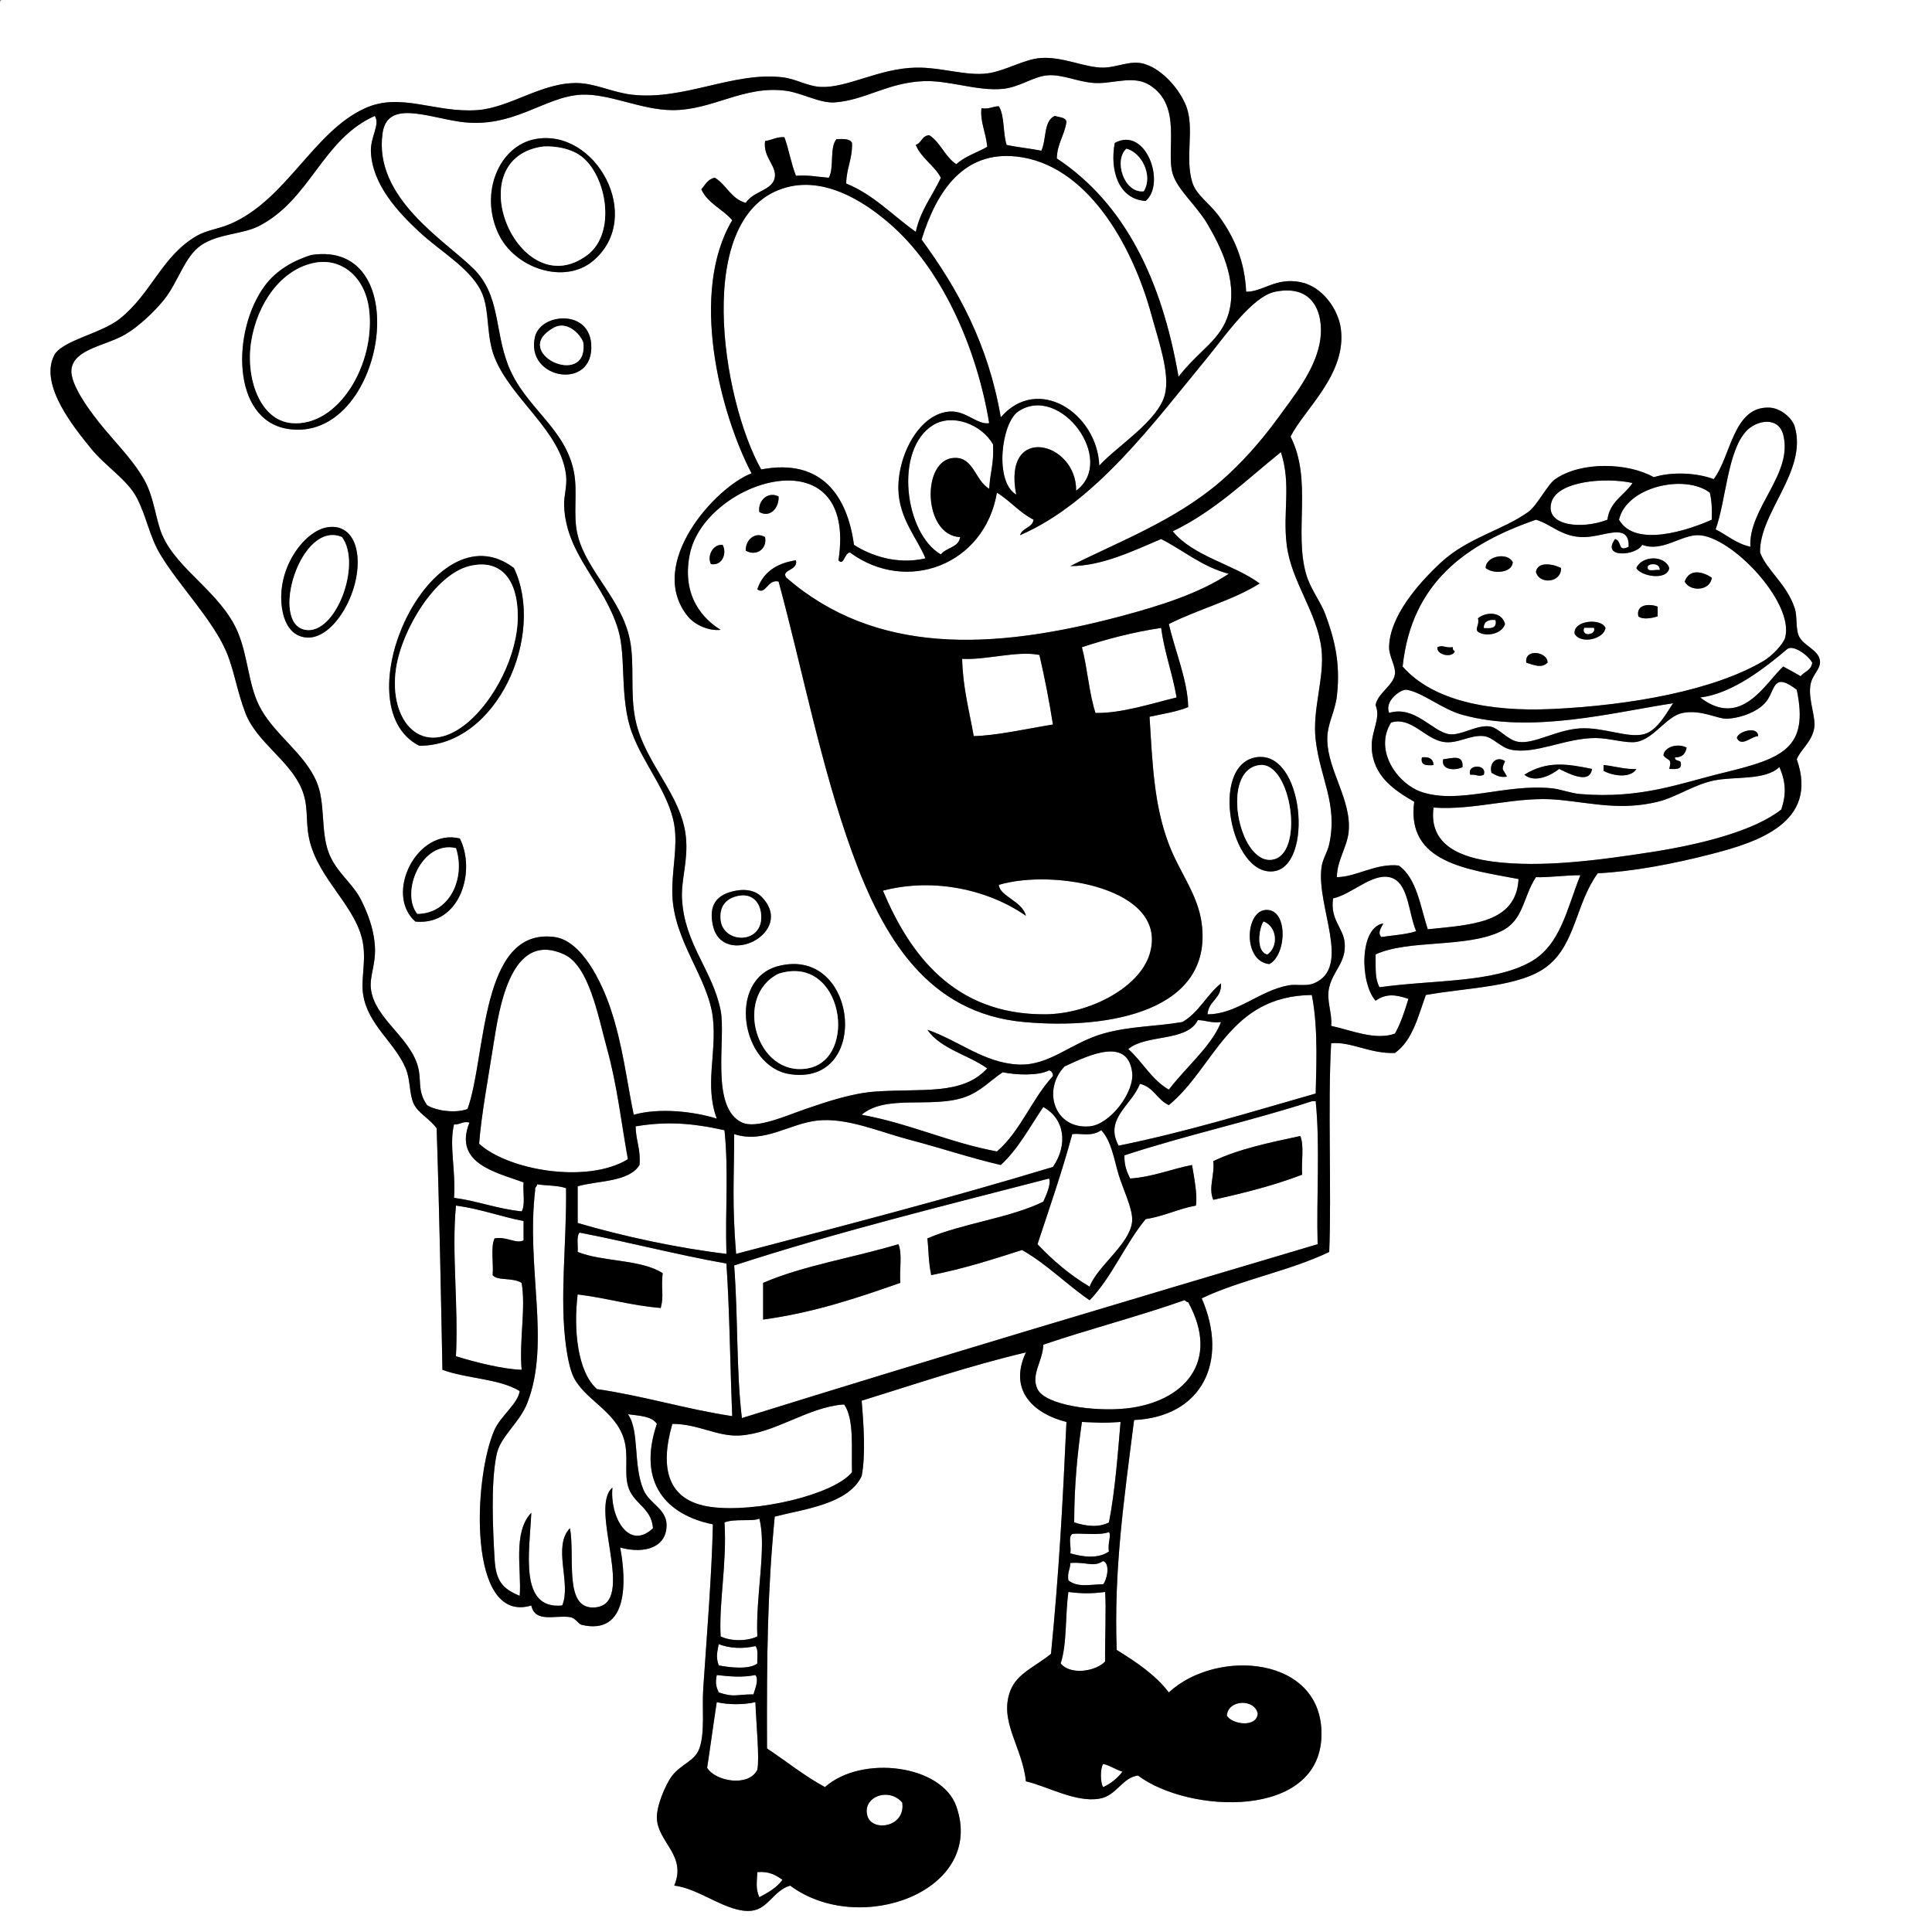<?xml version="1.0" encoding="utf-8"?>
<!-- Generator: Adobe Illustrator 15.0.0, SVG Export Plug-In . SVG Version: 6.00 Build 0)  -->
<!DOCTYPE svg PUBLIC "-//W3C//DTD SVG 1.1//EN" "http://www.w3.org/Graphics/SVG/1.1/DTD/svg11.dtd">
<svg version="1.1" id="Layer_1" 
	 xmlns="http://www.w3.org/2000/svg" xmlns:xlink="http://www.w3.org/1999/xlink" x="0px" y="0px" width="1000px" height="1000px"
	 viewBox="0 0 1000 1000" enable-background="new 0 0 1000 1000" xml:space="preserve">
<rect x="0" y="0" width="1000" height="1000" fill="#808080" stroke="none"/>
<g>
	<path fill-rule="evenodd" clip-rule="evenodd" fill="#FFFFFF" d="M1,0c332.999,0,666.002,0,999,0c0,333.325,0,666.685,0,1000
		c-333.325,0-666.685,0-1000,0C0,667.661,0,335.339,0,3C-0.086,1.581-0.165,0.168,1,0z M631,112c-5.215-7.188-11.939-10.927-14-18
		c-3.708-12.727,1.354-27.546-3-39c-3.105-8.17-12.05-19.207-22-22c-6.947-1.95-13.826,1.959-21,2c-9.441,0.054-20.742-5.708-32-5
		c-9.078,0.571-18.351,6.725-28,8c-10.853,1.434-23.986-3.264-37-3c-18.956,0.384-35.232,10.523-49,10
		c-7.027-0.267-12.918-4.179-20-5c-25.673-2.978-51.011,12.153-78,9c-9.986-1.167-18.671-5.769-28-6
		c-18.601-0.46-34.898,12.802-52,14c-21.864,1.532-39.507-9.367-58-1c-26.909,12.174-40.7,47.555-70,60
		c-5.992,2.545-11.943,3.115-17,6c-18.192,10.38-23.39,29.744-40,43c-9.667,7.715-30.132,11.272-34,19
		c-7.814,15.611,11.056,38.1,19,48c7.575,9.44,19.1,16.283,24,26c5.147,10.207,6.244,19.365,12,29c9.376,15.694,26.875,33.544,34,50
		c4.199,9.699,5.532,20.285,10,32c5.733,15.032,22.711,24.404,29,39c3.993,9.267,1.932,16.221,4,26
		c4.493,21.248,25.219,35.535,28,55c1.372,9.605-1.28,18.184,0,26c2.556,15.607,16.337,24.518,22,38c2.492,5.934,1.768,12.828,4,18
		c2.211,5.123,8.396,7.945,12,13c1.408,40.836,2.347,91.933,3,125c12.382,4.617,29.455,4.545,40,11c-0.76,6.307-9.874,13.024-13,20
		c-11.082,24.724-14.161,100.979,19,91c2.066,9.126,12.064,4.906,20,6c2.897,0.399,4.345,3.606,6,4c24.358,5.796,23.26-22.974,20-40
		c13.473,3.677,24.338-0.632,24-12c-0.242-8.15-9.02-10.8-12-18c-5.415-13.082-1.899-30.52-8-39c5.86,0.807,12.39,0.943,15,5
		c-10.459,30.999,5.511,47.264,29,52c-0.626,27.073-3.116,56.792-5,85c-0.701,10.492,0.976,22.502-2,31
		c-2.289,6.536-9.428,8.098-14,14c-3.553,4.587-8.171,15.646-8,22c0.337,12.498,15.615,19.241,9,35
		c12.944,1.307,27.638,14.391,40,13c8.699-0.979,11.379-10.528,20-13c36.126,26.772,101.306,2.702,86-41
		c-7.584-21.653-49.064-26.82-68-10c-10.816-5.851-19.971-13.362-30-20c-0.165-49.922,0.265-81.383,4-120
		c14.509-3.8,38.119-6.323,45-21c2.173-11.181,0.935-27.596,0-39c28.004-8.663,55.354-17.979,85-25c-9.515,20.5,5.205,32.096,21,36
		c-2.025,43.59-3.777,76.767-8,120c-7.998,6.629-17.523,10.041-21,19c-6.16,15.876,6.211,29.216,8,47
		c11.209,2.599,25.701,11.052,38,9c9.001-1.502,11.695-10.849,20-12c26.373,19.787,94.405,22.797,95-21
		c0.557-41-54.382-44.924-79-22c-7.106-9.227-16.923-15.744-27-22c-1.506-41.513,3.713-77.278,9-119
		c35.13-1.654,49.212-30.252,35-63c20.361-9.639,45.76-14.24,66-24c1.254-31.355-0.82-76.234,1-108c10.035-1.094,20.236,5.562,33,5
		c9.036-6.297,11.954-18.713,16-30c22.236-3.962,49.272-4.089,63-15c14.7-11.685,14.57-32.427,26-48
		c17.665-0.854,38.534-4.705,59-10c23.175-5.996,55.624-16.065,44-49c1.984-5.07,7.656-8.772,9-16c1.049-5.643-2.991-14.245-2-22
		c0.746-5.844,5.568-8.604,5-13c-0.758-5.863-8.803-7.702-11-13c-1.629-3.929-0.701-10.02-2-14c-4.196-12.863-14.401-19.559-18-29
		c-0.429-20.779,24.551-42.038,18-65c-1.354-4.744-7.388-9.715-13-10c-18.956-0.962-19.966,25.288-29,37
		c-8.598-3.253-21.503-3.99-31-1c-13.224-7.476-37.363-8.389-51,1c-4.129,2.843-9.225,13.573-14,17
		c-13.171,9.451-31.236,13.297-45,26c-11.988,11.063-26.816,28.202-27,44c-0.056,4.813,3.564,9.809,3,14
		c-0.783,5.81-9.008,9.849-10,16c2.92,6.82-2.358,13.402-2,22c0.608,14.601,11.549,21.968,22,28c-4.302,31.87,28.151,35.01,54,40
		c-1.21,23.123-25.004,23.662-47,26c-3.925-12.075-5.661-26.339-15-33c-11.963-1.316-22.166,6.032-32,6
		c-0.161-7.958,5.114-15.434,6-23c1.923-16.435-10.746-32.02-11-48c-0.136-8.551,3.979-14.045,5-23c2.038-17.891-1.864-30.688-6-42
		c-2.441-6.679-7.728-12.986-10-21c-6.243-22.016,3.356-48.426-8-71c6.856-13.987,29.202-32.248,26-56
		c-1.317-9.771-9.428-21.757-21-24c-12.827-2.487-19.176,5.058-28,5C644.306,135.38,638.975,122.993,631,112z"/>
	<path fill-rule="evenodd" clip-rule="evenodd" fill="#FFFFFF" d="M610,195c-8.631-50.036-27.725-89.609-63-113
		c0.208-7.792,4.02-11.98,5-19c-0.577-2.422-3.776-2.224-6-3c-5.922,2.411-4.291,12.376-7,18c-5.848-1.153-12.261-1.739-18-3
		c-1.933-6.068-0.949-15.051-4-20c-3.292,0.042-4.979,1.688-9,1c-0.754,7.161,2.271,12.242,3,20c-5.311,3.023-11.711,4.955-16,9
		c-5.882-3.785-8.118-11.215-14-15c-3.866,0.134-3.944,4.056-7,5c2.949,7.051,9.53,10.47,13,17c-4.339,9.328-10.557,16.776-13,28
		c-11.933-8.4-21.56-19.107-36-25c0.069-7.931,3.292-12.708,3-21c-1.022-2.312-4.598-2.069-8-2c-3.745,4.255-1.119,14.881-4,20
		c-5.616-0.384-10.459-1.541-17-1c-2.514-6.153-3.668-13.665-6-20c-4.225-0.225-6.458,1.542-10,2c-1.168,8.568,6.246,12.824,5,19
		c-1.35,6.695-10.894,6.751-15,13c-7.62-2.047-9.958-9.375-16-13c-3.677,0.656-4.98,3.687-7,6c3.339,7.328,11.127,10.206,16,16
		c-22.265,37.31-6.421,99.568,10,131c-18.469,6.985-54.929,46.782-33,74c3.311,4.109,10.437,7.729,17,7
		c-8.427-5.142-20.4-16.859-16-39c7.663-38.562,87.095-63.426,77,3c2.72,3.297,3.152-4.114,6-4c29.335,21.579,69.622,6.458,76-31
		c6.855,4.145,11.663,10.337,19,14c-0.695,4.305-5.891,4.11-7,8c38.95-16.857,69.093-58.103,97-92c8.751-10.629,23.039-31.571,35-34
		c21.729-4.412,25.638,14.117,23,27c-2.934,14.328-13.365,27.164-22,39c-8.547,11.717-18.688,23.064-29,32
		c-23.726,20.558-53.767,31.687-78,44c16.417,0.081,33.154-8.177,47-14c11.716,5.951,21.053,14.28,35,18
		c-15.178,10.098-35.352,16.503-56,22c-67.049,17.848-127.059,19.826-173-20c-3.034-4.274,6.14-3.447,5-9
		c-10.15,1.517-17.076,6.258-20,15c4.33,3.285,5.22-5.412,11-4c12.358,45.553,21.735,95.051,38,140
		c15.91,43.968,39.088,83.469,89,88c44.719,4.06,97.84-5.988,92-51c-1.951-15.042-11.408-26.312-17-41
		c-7.752-20.363-8.466-41.618-10-66c6.822-1.511,14.102-2.565,20-5c-0.206-13.611-6.803-29.087-10-43
		c15.04-7.627,33.114-12.219,47-21c-13.85-10.15-34.167-13.833-45-27c21.837-10.496,38.079-26.587,56-41
		c5.466,16.926,0.879,30.774,3,48c2.356,19.143,15.797,34.8,18,54c1.716,14.955-4.875,30.979-3,47c2.365,20.204,11.533,32.939,7,54
		c-0.906,4.208-3.396,7.403-4,12c-2.694,20.507,15.819,51.887-4,60c-4.025,1.647-9.096,0.288-13,1
		c-15.258,2.782-26.838,15.033-42,15c0.532-7.135,7.368-7.965,7-16c-7.418,5.916-11.512,15.155-20,20
		c-14.351,2.412-27.377,2.114-41,6c-16.821,4.798-27.802,16.778-44,16c-17.706-0.852-30.696-12.376-47-18
		c6.963,10.037,21.104,12.896,31,20c-12.986,14.103-33.387,10.256-58,12c-11.811,0.837-24.464,5.044-36,9
		c-9.713,3.331-25.53,10.542-33,7c-16.567-7.855-8.124-43.457-11-58c-4.112-20.792-18.874-34.402-20-58
		c-0.479-10.024,3.309-19.612,2-32c-2.294-21.706-21.139-37.724-26-60c-3.088-14.15-0.354-29.029-3-42
		c-4.305-21.1-22.366-35.29-27-54c-2.622-10.586,0.194-22.195-2-33c-4.671-23.006-25.436-33.023-34-55
		c-7.155-18.361-3.95-36.118-18-50c-14.73-14.554-51.688-36.509-47-70c2.426-17.33,22.731-8.497,40-6
		c27.524,3.98,43.813-13.157,63-14c14.467-0.635,30.902,7.94,47,8c21.114,0.079,36.969-13.013,59-10c7.915,1.083,17.433,6.521,25,6
		c15.661-1.078,27.439-10.251,46-11c13.328-0.538,27.684,5.268,41,4c8.748-0.833,15.619-6.304,23-7c8.525-0.804,17.141,4.241,27,4
		c8.573-0.209,18.289-3.817,26,1c17.234,10.767,8.29,33.769,12,46c2.526,8.329,12.296,16.273,18,26c6.099,10.4,15.877,28.735,11,46
		C632.004,176.149,621.11,180.7,610,195z M258,121c8.464,17.97,34.175,26.505,49,14c26.844-22.643,1.268-68.936-30-63
		C258.362,75.538,248.029,99.829,258,121z M577,74c-2.67,14.198,1.995,29.195,16,30C603.595,94.987,593.168,65.07,577,74z M277,174
		c-5.713,22.49,30.859,28.635,29,4c-0.762-10.094-8.853-14.144-17-13C281.226,166.091,277.779,170.933,277,174z M393,265
		c5.613,3.233,10.27-2.121,10-8C397.865,254.245,392.252,258.643,393,265z M386,285c5.148,3.063,11.15-0.546,10-7
		C390.834,274.919,385.806,279.502,386,285z M368,292c5.973,0.971,8.378-5.827,6-10C368.67,281.672,365.929,288.134,368,292z
		 M659,451c21.113-2.235,15.938-63.318-9-59C625.937,396.167,636.905,453.339,659,451z M369,479c5.019,22.718,43.603,3.603,25-15
		c-2.896-2.896-7.637-3.975-13-3C370.816,462.851,366.684,468.516,369,479z M655,471c-10.661,0.879-11.662,26.709,2,28
		C666.142,494.242,666.814,470.025,655,471z M409,556c42.099,6.161,35.122-66.433-6-56C376.207,506.798,383.43,552.258,409,556z"/>
	<path fill-rule="evenodd" clip-rule="evenodd" fill="#FFFFFF" d="M194,60c2.954,4.707-2.479,10.694-2,19
		c0.972,16.849,13.995,30.72,25,41c11.389,10.638,28.136,19.741,33,33c3.386,9.231,1.745,21.329,6,32
		c8.625,21.627,34.441,38.228,37,61c0.658,5.854-1.239,10.485-1,16c1.101,25.386,20.654,39.493,28,64
		c4.229,14.108,0.616,35.388,7,53c6.002,16.559,19.234,31.285,22,48c1.893,11.437-1.367,23.638-1,36
		c0.722,24.302,18.667,43.062,21,64c2.055,18.436-4.439,34.435,2,52c-11.773-3.683-29.638-5.761-43-2
		c-3.809-18.569-5.666-36.1-12-55c-4.51-13.457-14.756-35.116-29-37c-38.74-5.125-35.191,62.04-45,89
		c-6.358,2.441-16.669,0.853-21-2c-5.417-7.993-2.39-12.809-5-21c-4.677-14.678-22.101-24.152-24-39c-0.882-6.895,2.805-12.985,2-23
		c-0.729-9.073-3.949-16.793-7-23c-4.395-8.941-13.259-14.644-17-25c-4.026-11.146-1.549-25.195-6-36
		c-6.344-15.399-22.656-25.059-30-40c-5.476-11.141-5.74-25.715-11-38c-8.669-20.247-31.158-31.973-39-50
		c-3.369-7.744-4.107-18.884-9-28c-5.024-9.36-13.224-17.73-21-27c-6.546-7.803-18.108-23.016-17-31
		c1.454-10.473,17.683-11.95,28-18c6.742-3.954,15.102-11.854,20-18c7.254-9.102,10.479-22.117,19-28
		c8.871-6.125,21.509-5.647,30-10C160.777,103.273,166.732,72.096,194,60z M137,148c-17.043,23.172-17.268,69.404,12,74
		c49.961,7.846,67.291-98.583,12-90C152.515,134.692,143.275,139.468,137,148z M146,315c1.01,6.584,4.29,14.534,13,15
		c13.609,0.729,27.651-23.271,26-42c-0.935-10.603-6.868-16.727-16-15C157.266,275.219,142.849,294.458,146,315z M217,386
		c40.487,0.131,65.505-57.505,49-92C223.519,261.616,176.257,365.151,217,386z M215,477c23.196,2.247,31.509-26.2,23-43
		C215.833,428.482,198.774,462.77,215,477z"/>
	<path fill-rule="evenodd" clip-rule="evenodd" d="M277,72c31.268-5.936,56.844,40.357,30,63c-14.825,12.505-40.536,3.97-49-14
		C248.029,99.829,258.362,75.538,277,72z M304,132c15.162-11.383,9.999-41-3-51c-6.859-5.277-17.482-5.603-21-5
		C236.761,83.413,268.926,158.331,304,132z"/>
	<path fill-rule="evenodd" clip-rule="evenodd" d="M593,104c-14.005-0.805-18.67-15.802-16-30C593.168,65.07,603.595,94.987,593,104
		z M592,99c4.999-8.121-1.24-20.191-9-22C576.356,83.037,581.785,100.125,592,99z"/>
	<path fill-rule="evenodd" clip-rule="evenodd" fill="#FFFFFF" d="M280,76c3.518-0.603,14.141-0.277,21,5
		c12.999,10,18.162,39.617,3,51C268.926,158.331,236.761,83.413,280,76z"/>
	<path fill-rule="evenodd" clip-rule="evenodd" fill="#FFFFFF" d="M583,77c7.76,1.809,13.999,13.879,9,22
		C581.785,100.125,576.356,83.037,583,77z"/>
	<path fill-rule="evenodd" clip-rule="evenodd" fill="#FFFFFF" d="M569,241c-1.133-27.234-31.843-47.212-51-25
		c-6.467-37.867-22.236-66.431-41-92c8.036-25.856,22.109-45.843,49-43c36.254,3.833,59.946,45.127,70,82
		c3.831,14.05,9.602,30.143,7,41C599.699,217.775,578.117,230.92,569,241z"/>
	<path fill-rule="evenodd" clip-rule="evenodd" fill="#FFFFFF" d="M512,219c-5.936,1.125-11.785-6.327-20-6
		c-15.701,0.625-27.244,21.942-27,40c0.209,15.473,10.104,26.048,14,36c-14.501,3.436-28.341-1.37-37-7
		c-3.371-25.161-16.711-45.018-48-39c-20.204-35.692-35.969-132.587,13-146c22.014-6.03,43.899,9.893,56,21
		C488.243,141.172,505.673,180.642,512,219z"/>
	<path fill-rule="evenodd" clip-rule="evenodd" d="M161,132c55.291-8.583,37.961,97.846-12,90c-29.268-4.596-29.043-50.828-12-74
		C143.275,139.468,152.515,134.692,161,132z M130,177c-2.906,18.689,4.477,40.618,21,42c24.198,2.024,43.528-30.723,40-59
		c-2.077-16.644-14.185-26.594-28-24C145.604,139.266,133.115,156.968,130,177z"/>
	<path fill-rule="evenodd" clip-rule="evenodd" fill="#FFFFFF" d="M163,136c13.815-2.594,25.923,7.356,28,24
		c3.528,28.277-15.802,61.024-40,59c-16.523-1.382-23.906-23.311-21-42C133.115,156.968,145.604,139.266,163,136z"/>
	<path fill-rule="evenodd" clip-rule="evenodd" d="M289,165c8.147-1.144,16.238,2.906,17,13c1.859,24.635-34.713,18.49-29-4
		C277.779,170.933,281.226,166.091,289,165z M302,178c-0.267-3.385-8.046-13.091-16-8C264.353,182.57,303.824,201.159,302,178z"/>
	<path fill-rule="evenodd" clip-rule="evenodd" fill="#FFFFFF" d="M286,170c7.954-5.091,15.733,4.615,16,8
		C303.824,201.159,264.353,182.57,286,170z"/>
	<path fill-rule="evenodd" clip-rule="evenodd" fill="#FFFFFF" d="M557,254c0.356-25.526-38.307-35.034-31,2
		c-11.494-6.684-7.681-37.114,1-43C548.622,198.338,578.247,238.173,557,254z"/>
	<path fill-rule="evenodd" clip-rule="evenodd" fill="#FFFFFF" d="M514,230c0.465,10.611-1.333,13.15-2,23
		c-7.425-4.439-7.957-16.338-18-16c-17.357,0.585-16.297,40.304,3,41c-0.801,5.532-7.333,5.334-10,9
		c-18.771-10.857-24.428-54.404-4-67C492.746,213.991,507.846,219.318,514,230z"/>
	<path fill-rule="evenodd" clip-rule="evenodd" fill="#FFFFFF" d="M906,283c-7.383-1.617-12.027-5.973-18-9
		c5.414-14.946,6.105-40.632,16-51c5.359-5.616,16.514-7.551,19,2C928.28,245.279,904.896,263.152,906,283z"/>
	<path fill-rule="evenodd" clip-rule="evenodd" fill="#FFFFFF" d="M845,250c-4.204,6.463-11.814,9.519-13,19
		c-13.123,5.146-32.498,3.391-29-9C806.145,248.859,831.151,246.94,845,250z"/>
	<path fill-rule="evenodd" clip-rule="evenodd" fill="#FFFFFF" d="M885,255c0.983,4.017,1.226,8.774,1,14
		c-11.763,5.307-39.725,14.759-48,0C841.836,251.98,871.969,245.148,885,255z"/>
	<path fill-rule="evenodd" clip-rule="evenodd" d="M403,257c0.27,5.879-4.387,11.233-10,8C392.252,258.643,397.865,254.245,403,257z
		"/>
	<path fill-rule="evenodd" clip-rule="evenodd" fill="#FFFFFF" d="M843,283c-5.926,2.951-3.168-2.709-7-4
		c-7.496,10.064,10.934,8.762,14,3c10.353,3.927,20.019-5.163,29-5c17.083,0.309,49.862,34.867,45,53
		c-0.913,3.406-6.867,9.538-11,12c-25.698,15.31-68.907,23.133-110,25c-31.734,1.441-61.341-4.109-77-22
		c4.614-43.72,33.125-63.542,69-76c8.078,2.315,13.4,9.143,25,9C830.354,277.873,843.406,270.036,843,283z M769,294
		c3.514,3.124,13.635,2.813,14-3C780.311,285.561,768.896,287.828,769,294z M847,294c1.926,4.143,15.888,6.835,17,0
		C861.68,287.213,849.775,287.512,847,294z M795,296c1.665,6.626,13.179,5.802,13-2C804.413,292.118,795.928,290.219,795,296z
		 M872,301c2.756,5.442,13.279,4.918,14-2C881.501,295.969,874.495,294.05,872,301z M848,319c2.247,1.953,7.521,0.872,10,0
		c0-1.667,0-3.333,0-5C854.192,312.481,846.694,312.458,848,319z M765,320c0.888,3.649-1.767,5.326,0,7
		c4.121,2.821,12.373,1.215,14-4C777.38,316.563,769.378,316.479,765,320z M815,328c3.14,5.656,15.323,2.792,16-3
		C828.727,319.773,814.266,321.039,815,328z M744,335c-0.609,4.087,7.914,5.771,9,2c-0.779-0.221-1.162-0.837-1-2
		C747.572,335.476,747.027,333.624,744,335z M790,343c3.999,1.174,7.771,3.105,11,0C801.318,337.404,788.956,335.319,790,343z"/>
	<path fill-rule="evenodd" clip-rule="evenodd" d="M169,273c9.132-1.727,15.065,4.397,16,15c1.651,18.729-12.391,42.729-26,42
		c-8.71-0.466-11.99-8.416-13-15C142.849,294.458,157.266,275.219,169,273z M158,326c15.766,2.766,29.404-33.881,19-48
		C155.531,268.92,139.397,322.736,158,326z"/>
	<path fill-rule="evenodd" clip-rule="evenodd" fill="#FFFFFF" d="M177,278c10.404,14.119-3.234,50.766-19,48
		C139.397,322.736,155.531,268.92,177,278z"/>
	<path fill-rule="evenodd" clip-rule="evenodd" d="M396,278c1.15,6.454-4.852,10.063-10,7C385.806,279.502,390.834,274.919,396,278z
		"/>
	<path fill-rule="evenodd" clip-rule="evenodd" d="M374,282c2.378,4.173-0.027,10.971-6,10C365.929,288.134,368.67,281.672,374,282z
		"/>
	<path fill-rule="evenodd" clip-rule="evenodd" d="M266,294c16.505,34.495-8.513,92.131-49,92
		C176.257,365.151,223.519,261.616,266,294z M205,346c-4.079,27.463,13.71,47.461,37,28c13.751-11.49,26-34.839,26-55
		c0-18.524-8.385-30.018-25-26C225.369,297.263,208.006,325.755,205,346z"/>
	<path fill-rule="evenodd" clip-rule="evenodd" d="M864,294c-1.112,6.835-15.074,4.143-17,0C849.775,287.512,861.68,287.213,864,294
		z M853,293c-0.947,3.614,3.938,1.395,6,2C859.28,291.795,854.62,291.364,853,293z"/>
	<path fill-rule="evenodd" clip-rule="evenodd" fill="#FFFFFF" d="M243,293c16.615-4.018,25,7.476,25,26
		c0,20.161-12.249,43.51-26,55c-23.29,19.461-41.079-0.537-37-28C208.006,325.755,225.369,297.263,243,293z"/>
	<path fill-rule="evenodd" clip-rule="evenodd" fill="#FFFFFF" d="M859,295c-2.062-0.605-6.947,1.614-6-2
		C854.62,291.364,859.28,291.795,859,295z"/>
	<path fill-rule="evenodd" clip-rule="evenodd" d="M858,314c0,1.667,0,3.333,0,5c-2.479,0.872-7.753,1.953-10,0
		C846.694,312.458,854.192,312.481,858,314z"/>
	<path fill-rule="evenodd" clip-rule="evenodd" d="M779,323c-1.627,5.215-9.879,6.821-14,4c-1.767-1.674,0.888-3.351,0-7
		C769.378,316.479,777.38,316.563,779,323z M768,325c3.604,0.271,6.917,0.25,6-4C770.268,320.601,768.133,321.799,768,325z"/>
	<path fill-rule="evenodd" clip-rule="evenodd" fill="#FFFFFF" d="M774,321c0.917,4.25-2.396,4.271-6,4
		C768.133,321.799,770.268,320.601,774,321z"/>
	<path fill-rule="evenodd" clip-rule="evenodd" d="M831,325c-0.677,5.792-12.86,8.656-16,3C814.266,321.039,828.727,319.773,831,325
		z M825,325c-1.667,0-3.333,0-5,0C818.269,329.782,826.37,328.633,825,325z"/>
	<path fill-rule="evenodd" clip-rule="evenodd" fill="#FFFFFF" d="M601,325c1.748,12.919,5.866,23.467,8,36
		c-12.965,3.158-28.822,8.344-42,8c-3.331-10.335-4.142-23.191-7-34C572.779,330.779,586.237,327.237,601,325z"/>
	<path fill-rule="evenodd" clip-rule="evenodd" fill="#FFFFFF" d="M820,325c1.667,0,3.333,0,5,0
		C826.37,328.633,818.269,329.782,820,325z"/>
	<path fill-rule="evenodd" clip-rule="evenodd" d="M752,335c-0.162,1.163,0.221,1.779,1,2c-1.086,3.771-9.609,2.087-9-2
		C747.027,333.624,747.572,335.476,752,335z"/>
	<path fill-rule="evenodd" clip-rule="evenodd" fill="#FFFFFF" d="M938,343c-0.388,3.946-4.065,4.602-6,7
		c-2.979-1.687-5.937-3.397-9-5c-9.274,8.496-21.651,32.497-43,16c16.895-1.91,34.365-16.023,45-25
		C928.015,333.456,935.896,339.039,938,343z"/>
	<path fill-rule="evenodd" clip-rule="evenodd" fill="#FFFFFF" d="M538,339c2.699,11.634,5.048,23.619,7,36
		c-13.033,2.104-29.344,5.802-41,6c-2.295-13.038-5.646-25.02-6-40C510.106,341.764,526.679,336.662,538,339z"/>
	<path fill-rule="evenodd" clip-rule="evenodd" d="M801,343c-3.229,3.105-7.001,1.174-11,0C788.956,335.319,801.318,337.404,801,343
		z"/>
	<path fill-rule="evenodd" clip-rule="evenodd" fill="#FFFFFF" d="M930,357c6.37,30.278-7.142,35.532-38,43
		c-22.442,5.432-42.429,13.592-74,11c-5.28-0.434-9.992-2.499-15-3c-23.851-2.385-47.515,8.38-67,2
		c-12.369-4.05-25.124-21.295-16-36c10.242-3.326,17.65,8.475,27,10c7.514,1.226,13.783-3.779,21-3c4.758,0.514,8.541,5.828,14,7
		c12.592,2.702,28.378-6.102,44-6c7.256,0.047,15.729,2.884,21,2c9.18-1.539,15.509-13.39,24-15c9.772-1.854,18.12,3.267,23,3
		c7.491-0.41,17.167-3.979,21-10C918.915,355.851,918.28,348.077,930,357z M899,382c2.318,4.839,7.466-0.834,11-1
		C909.963,375.509,899.367,378.614,899,382z M861,391c2.396,3.081,4.551,1.199,3,7c3.04,0.041,6.582,0.582,6-3
		c-0.111-1.889-3.307-0.694-3-3c3.779,0.112,5.377-1.957,6-5C868.772,384.567,861.411,386.409,861,391z M742,396
		c-0.133-3.201-2.268-4.399-6-4C735.083,396.25,738.396,396.271,742,396z M747,393c-1.37,5.784,6.771,5.989,10,4
		C757.465,390.311,751.696,392.478,747,393z M772,400c2.193,1.14,4.086,2.581,8,2c-2.069-4.399-3.228-2.945-1-8
		C775.227,391.205,770.535,394.404,772,400z M789,401c5.637,4.579,14.045,0.134,18-3c3.423,1.486,15.843,8.757,17,0
		C811.616,395.453,800.81,393.572,789,401z M830,396c0,1,0,2,0,3c5.552,2.937,14.211,3.685,17-1
		C841.819,398.502,833.643,396.155,830,396z M761,401c4.146-0.271,3.896,1.313,7,0C769.955,395.394,759.045,395.394,761,401z"/>
	<path fill-rule="evenodd" clip-rule="evenodd" fill="#FFFFFF" d="M866,364c-2.649,3.683-7.828,14.095-15,16
		c-8.451,2.245-21.018-3.687-33-3c-12.334,0.707-23.767,8.219-32,7c-5.827-0.862-10.158-7.369-15-8c-6.891-0.898-14.759,4.942-21,4
		c-8.596-1.298-17.698-15.015-31-11c-2.498-6.036,5.648-12.162,9-12c8.436,1.376,18.21,10.023,29,13
		C793.013,379.936,835.13,368.634,866,364z"/>
	<path fill-rule="evenodd" clip-rule="evenodd" d="M910,381c-3.534,0.166-8.682,5.839-11,1C899.367,378.614,909.963,375.509,910,381
		z"/>
	<path fill-rule="evenodd" clip-rule="evenodd" d="M873,387c-0.623,3.043-2.221,5.112-6,5c-0.307,2.306,2.889,1.111,3,3
		c0.582,3.582-2.96,3.041-6,3c1.551-5.801-0.604-3.919-3-7C861.411,386.409,868.772,384.567,873,387z"/>
	<path fill-rule="evenodd" clip-rule="evenodd" d="M650,392c24.938-4.318,30.113,56.765,9,59
		C636.905,453.339,625.937,396.167,650,392z M658,445c17.714-1.737,10.468-50.968-6-49C631.479,398.452,641.072,446.66,658,445z"/>
	<path fill-rule="evenodd" clip-rule="evenodd" d="M736,392c3.732-0.399,5.867,0.799,6,4C738.396,396.271,735.083,396.25,736,392z"
		/>
	<path fill-rule="evenodd" clip-rule="evenodd" d="M757,397c-3.229,1.989-11.37,1.784-10-4C751.696,392.478,757.465,390.311,757,397
		z"/>
	<path fill-rule="evenodd" clip-rule="evenodd" d="M779,394c-2.228,5.055-1.069,3.601,1,8c-3.914,0.581-5.807-0.86-8-2
		C770.535,394.404,775.227,391.205,779,394z"/>
	<path fill-rule="evenodd" clip-rule="evenodd" d="M824,398c-1.157,8.757-13.577,1.486-17,0c-3.955,3.134-12.363,7.579-18,3
		C800.81,393.572,811.616,395.453,824,398z"/>
	<path fill-rule="evenodd" clip-rule="evenodd" fill="#FFFFFF" d="M652,396c16.468-1.968,23.714,47.263,6,49
		C641.072,446.66,631.479,398.452,652,396z"/>
	<path fill-rule="evenodd" clip-rule="evenodd" d="M847,398c-2.789,4.685-11.448,3.937-17,1c0-1,0-2,0-3
		C833.643,396.155,841.819,398.502,847,398z"/>
	<path fill-rule="evenodd" clip-rule="evenodd" d="M768,401c-3.104,1.313-2.854-0.271-7,0C759.045,395.394,769.955,395.394,768,401z
		"/>
	<path fill-rule="evenodd" clip-rule="evenodd" fill="#FFFFFF" d="M742,418c22.032,1.549,43.098-6.188,65-4
		c17.549,1.753,32.217,5.555,51,1c9.585-2.324,18.457-8.76,29-11c10.615-2.255,26.682,0.13,34-7c3.687,8.358,3.406,14.719,1,22
		c-13.544,10.707-39.926,17.786-67,22c-27.445,4.272-57.143,8.208-82,5C757.19,443.959,739.3,438.049,742,418z"/>
	<path fill-rule="evenodd" clip-rule="evenodd" d="M238,434c8.509,16.8,0.196,45.247-23,43C198.774,462.77,215.833,428.482,238,434z
		 M216,473c16.885-0.119,25.032-18.504,20-34C218.021,434.917,207.201,462.15,216,473z"/>
	<path fill-rule="evenodd" clip-rule="evenodd" fill="#FFFFFF" d="M236,439c5.032,15.496-3.115,33.881-20,34
		C207.201,462.15,218.021,434.917,236,439z"/>
	<path fill-rule="evenodd" clip-rule="evenodd" fill="#FFFFFF" d="M818,453c-7.044,17.468-10.226,36.32-26,45
		c-19.633,10.804-49.412,9.044-78,13c-2.369-4.631-1.895-8.715-2-17c17.146-7.887,46.788-3.17,65-12c11.756-5.7,11.121-17.424,18-28
		C800.439,454.329,809.896,453.014,818,453z"/>
	<path fill-rule="evenodd" clip-rule="evenodd" fill="#FFFFFF" d="M733,482c-5.269,1.731-11.915,2.085-18,3
		c-2.255-2.239,0.064-5.011,1-7c-12.256,1.743-12.339,30.398-4,40c5.476-3.986,10.674-3.122,17-1c-1.939,6.394-3.973,12.694-7,18
		c-10.133,3.681-22.734-1.804-33-4c0.699-6.642-2.661-13.084-1-20c2.119-8.822,8.879-12.927,8-23c-0.679-7.776-7.617-11.837-6-23
		c9.827-2.231,19.813-12.805,29-11C729.123,455.989,728.75,471.81,733,482z"/>
	<path fill-rule="evenodd" clip-rule="evenodd" fill="#FFFFFF" d="M531,474c-1.852-7.597-13.695-10.149-14-16
		c28.207-8.484,88.622,1.739,78,36c-5.363,17.298-31.205,30.846-54,31c-47.302,0.32-70.242-31.281-84-64
		C483.648,454.051,511.939,460.692,531,474z"/>
	<path fill-rule="evenodd" clip-rule="evenodd" d="M381,461c5.363-0.975,10.104,0.104,13,3c18.603,18.603-19.981,37.718-25,15
		C366.684,468.516,370.816,462.851,381,461z M373,476c1.134,12.255,20.787,12.924,21-1c0.108-7.056-4.161-13.431-13-11
		C375.625,465.478,372.377,469.274,373,476z"/>
	<path fill-rule="evenodd" clip-rule="evenodd" fill="#FFFFFF" d="M381,464c8.839-2.431,13.108,3.944,13,11
		c-0.213,13.924-19.866,13.255-21,1C372.377,469.274,375.625,465.478,381,464z"/>
	<path fill-rule="evenodd" clip-rule="evenodd" d="M657,499c-13.662-1.291-12.661-27.121-2-28
		C666.814,470.025,666.142,494.242,657,499z M656,494c5.852-4.033,4.983-14.469-2-17C651.447,480.977,650.163,492.785,656,494z"/>
	<path fill-rule="evenodd" clip-rule="evenodd" fill="#FFFFFF" d="M654,477c6.983,2.531,7.852,12.967,2,17
		C650.163,492.785,651.447,480.977,654,477z"/>
	<path fill-rule="evenodd" clip-rule="evenodd" fill="#FFFFFF" d="M325,600c-20.933,12.859-61.942,5.782-77-8
		c1.046-14.474,4.755-34.275,8-55c3.312-21.154,10.507-54.752,36-43c12.949,5.97,17.59,32.047,22,48
		C319.585,562.204,321.464,580.611,325,600z"/>
	<path fill-rule="evenodd" clip-rule="evenodd" d="M403,500c41.122-10.433,48.099,62.161,6,56
		C383.43,552.258,376.207,506.798,403,500z M418,553c26.569-4.621,18.397-59.564-15-49C379.466,515.511,391.438,557.62,418,553z"/>
	<path fill-rule="evenodd" clip-rule="evenodd" fill="#FFFFFF" d="M403,504c33.397-10.564,41.569,44.379,15,49
		C391.438,557.62,379.466,515.511,403,504z"/>
	<path fill-rule="evenodd" clip-rule="evenodd" fill="#FFFFFF" d="M679,515c3.621,18.052,2.082,41.537,2,51
		c-33.455,9.545-66.265,19.735-102,27c-7.638-13.968,6.93-21.04,11-32c7.111,1.555,8.986,8.347,15,11
		C628.918,552.251,635.865,515.532,679,515z"/>
	<path fill-rule="evenodd" clip-rule="evenodd" fill="#FFFFFF" d="M632,529c-4.589,12.119-18.377,23.593-27,35
		c-8.922-5.078-13.594-14.406-21-21c9.176-7.824,30.382-3.618,36-15C624.26,528.074,626.994,529.673,632,529z"/>
	<path fill-rule="evenodd" clip-rule="evenodd" fill="#FFFFFF" d="M551,552c13.657-6.461,32.72-14.934,35,3
		c1.314,10.339-11.417,27.052-22,28C545.855,584.626,539.251,564.339,551,552z"/>
	<path fill-rule="evenodd" clip-rule="evenodd" fill="#FFFFFF" d="M543,554c1.23,0.437,2.054,1.28,2,3
		c-10.917,11.749-16.779,28.554-29,39c-24.999-4.668-44.91-14.423-70-19c12.397-10.688,35.949-3.245,53-9
		c8.509-2.872,13.543-8.739,20-13C525.787,556.413,537.544,556.946,543,554z"/>
	<path fill-rule="evenodd" clip-rule="evenodd" fill="#FFFFFF" d="M679,570c0.667,0,1.333,0,2,0c2.318,22.682,0.345,49.655,1,74
		c-99.711,29.621-199.398,59.271-298,90c-2.955-24.52-1.926-51.707-4-79c52.284-17.05,107.915-30.752,163-45
		c1.238,2.752-1.552,8.743-3,12c-17.714,8.62-41.567,11.1-60,19c0.759,6.457,0.465,11.649,2,19c16.711-3.289,31.866-8.134,47-13
		c12.979,7.354,22.9,17.767,35,26c11.625-12.042,18.29-29.043,29-42c9.546-1.454,16.706-5.294,26-7c0.907-5.229-0.94-14.589-2-21
		c-10.886,2.114-19.9,6.1-32,7c-1.72-3.28-3.153-6.847-3-12C613.33,587.663,647.569,580.236,679,570z M628,601
		c0.813,7.4-2.701,13.809,0,20c16.141-3.526,31.789-7.544,46-13c-0.54-6.46,1.16-15.16-1-20
		C657.089,591.423,641.051,594.718,628,601z M395,664c0,6.333,0,12.667,0,19c26.387-3.613,48.784-11.216,71-19
		c-0.541-6.46,1.16-15.16-1-20C441.935,650.935,415.978,654.978,395,664z"/>
	<path fill-rule="evenodd" clip-rule="evenodd" fill="#FFFFFF" d="M545,604c-53.439,16.228-108.802,30.53-164,45
		c-2.16-26.566-1.021-38.369-1-62c15.423,5.081,28.396-5.369,43-7c15.316-1.71,32.27,5.872,48,10c16.292,4.276,31.625,9.444,47,13
		c9.05-8.283,14.969-19.698,22-30C551.188,579.074,552.828,592.624,545,604z"/>
	<path fill-rule="evenodd" clip-rule="evenodd" fill="#FFFFFF" d="M243,581c-8.522,21.31,14.023,25.843,28,31
		c-0.46,4.873,1.047,11.714-1,15c-12.71-1.29-22.639-5.36-35-7c0.987-14.544-2.641-27.219,0-38
		C238.22,582.22,239.231,580.231,243,581z"/>
	<path fill-rule="evenodd" clip-rule="evenodd" fill="#FFFFFF" d="M375,585c2.192,21.337,0.312,40.861,1,64
		c-24.198-2.82-53.602-9.051-77-16c0-6.333,0-12.667,0-19c11.262-3.071,26.51-2.156,32-11c0.745-8.078-1.937-12.729-2-20
		C344.824,580.378,357.678,581.171,375,585z"/>
	<path fill-rule="evenodd" clip-rule="evenodd" fill="#FFFFFF" d="M570,585c5.285,5.597,6.612,14.988,9,23
		c2.24,7.515,7.435,17.681,7,24c-0.807,11.737-18.312,23.558-22,34c-10.26-6.073-19.052-13.615-27-22
		c6.201-18.799,12.675-37.326,18-57C559.775,586.467,564.736,588.535,570,585z"/>
	<path fill-rule="evenodd" clip-rule="evenodd" d="M673,588c2.16,4.84,0.46,13.54,1,20c-14.211,5.456-29.859,9.474-46,13
		c-2.701-6.191,0.813-12.6,0-20C641.051,594.718,657.089,591.423,673,588z"/>
	<path fill-rule="evenodd" clip-rule="evenodd" fill="#FFFFFF" d="M293,615c0.327,29.368-3.471,56.861,0,82
		c0.678,4.906,1.93,11.9,4,16c5.878,11.639,21.684,17.382,26,32c2.473,8.376,0.062,16.766,2,24c2.531,9.453,12.124,11.015,13,22
		c-12.729,12.052-22.499-6.291-21-21c-12.571,10.629,12.95,60.174-9,62c-16.514,1.374-10.211-26.183-13-41
		c-9.174,9.517,0.855,28.604-4,40c-22.526,2.25-16.896-27.727-16-48c-9.784,10.265-4.911,29.98-6,43
		c-8.768-3.649-12.336-7.487-13-19c-0.866-15.013-2.068-38.999,1-54c1.985-9.707,11.867-16.305,16-27
		c12.103-31.314-0.785-69.658,4-110c-0.282-1.615,0.945-1.722,1-3C282.942,613.725,288.807,613.526,293,615z"/>
	<path fill-rule="evenodd" clip-rule="evenodd" fill="#FFFFFF" d="M271,632c0,3.333,0,6.667,0,10c-3.834,2.039-8.829-2.17-15-1
		c-2.144,4.523-0.472,12.861-1,19c2.417,3.1,10.229,1.052,15,4c2.252,13.326-1.317,29.294,0,45c-9.612-0.295-23.948-3.877-34-7
		c1.347-26.7-2.312-53.662,0-78C248.634,625.699,258.999,629.668,271,632z"/>
	<path fill-rule="evenodd" clip-rule="evenodd" fill="#FFFFFF" d="M376,654c1.669,25.125,1.861,50.719,3,79
		c-24.319-3.681-45.562-10.438-70-14c-10.134-8.899-12.238-31.051-10-49c14.884,1.782,27.583,5.751,43,7
		c1.783-6.983,0.036-9.39,1-18c-11.093-7.24-30.908-5.759-44-11c0.271-3.396-0.774-8.107,1-10
		C325.725,642.941,349.943,649.39,376,654z"/>
	<path fill-rule="evenodd" clip-rule="evenodd" d="M465,644c2.16,4.84,0.459,13.54,1,20c-22.216,7.784-44.613,15.387-71,19
		c0-6.333,0-12.667,0-19C415.978,654.978,441.935,650.935,465,644z"/>
	<path fill-rule="evenodd" clip-rule="evenodd" fill="#FFFFFF" d="M540,696c23.887-8.113,49.345-14.655,73-23
		c0.81,0.189,0.997,1.003,2,1c17.029,30.994-2.411,51.788-32,55c-16.534,1.795-41.997-1.685-46-10
		C533.371,711.463,539.826,704.481,540,696z"/>
	<path fill-rule="evenodd" clip-rule="evenodd" fill="#FFFFFF" d="M437,727c5.208,7.792,3.627,22.373,4,35
		c-9.395,11.706-49.729,21.16-73,18c-22.518-3.059-26.664-19.843-20-43c13.274-0.067,23.32,6.746,35,6
		c18.206-1.162,34.618-14.354,53-16C436.333,727,436.667,727,437,727z"/>
	<path fill-rule="evenodd" clip-rule="evenodd" fill="#FFFFFF" d="M580,736c-1.346,15.455-2.781,35.533-6,52
		c-5.446,2.887-12.25,1.839-18,0c-0.006-18.673,1.637-35.697,4-52C571.336,736.414,569.201,736.664,580,736z"/>
	<path fill-rule="evenodd" clip-rule="evenodd" fill="#FFFFFF" d="M393,786c3.999,14.278-1.983,40.323-1,61
		c-5.199,2.577-13.801,2.577-19,0c-0.991-17.44,3.342-37.906,2-59C380.367,785.874,389.831,787.711,393,786z"/>
	<path fill-rule="evenodd" clip-rule="evenodd" fill="#FFFFFF" d="M574,793c1.36,1.654-0.816,5.834,0,10
		c-5.248,3.889-13.411,2.979-20,1c0.627-3.039-1.28-8.613,1-10C558.409,793.268,568.967,794.992,574,793z"/>
	<path fill-rule="evenodd" clip-rule="evenodd" fill="#FFFFFF" d="M571,808c3.913,1.392,1.81,10.11,0,12
		c-7.252,0.149-13.158,1.799-18-2c-0.688-4.021,0.958-5.708,1-9C562.854,808.333,565.725,811.386,571,808z"/>
	<path fill-rule="evenodd" clip-rule="evenodd" fill="#FFFFFF" d="M572,824c0.662,7.406-0.165,26.104,0,36
		c-4.739,5.084-17.873,7.25-23,1c3.371-10.296,2.291-25.042,4-37C560.201,824.907,564.799,824.907,572,824z"/>
	<path fill-rule="evenodd" clip-rule="evenodd" fill="#FFFFFF" d="M372,851c5.352,2.141,12.546,2.574,19,1
		c1.674,1.659,0.796,5.871,1,9c-3.99,3.299-14.508,2.123-20,1C370.316,857.351,371.456,854.369,372,851z"/>
	<path fill-rule="evenodd" clip-rule="evenodd" fill="#FFFFFF" d="M371,867c7.173,0.77,13.007,1.344,20,0
		c1.95,2.45-0.237,7.167-1,10c-9.459,0.039-9.829,1.688-18-1C370.428,872.59,370.269,870.746,371,867z"/>
	<path fill-rule="evenodd" clip-rule="evenodd" fill="#FFFFFF" d="M371,881c5.583,1.441,14.417,1.441,20,0
		c0.385,11.178,2.214,29.14,1,35c-4.374,9.079-21.674,6.129-26-1C367.279,907.183,369.31,891.714,371,881z"/>
	<path fill-rule="evenodd" clip-rule="evenodd" fill="#FFFFFF" d="M651,887c-0.631,7.483-13.49,5.497-16,1
		C635.685,879.468,649.558,879.227,651,887z"/>
	<path fill-rule="evenodd" clip-rule="evenodd" fill="#FFFFFF" d="M571,913c3.814,0.853,6.36,2.973,10,4
		c-2.627,3.373-5.851,6.149-10,8C569.437,922.706,569.437,915.294,571,913z"/>
	<path fill-rule="evenodd" clip-rule="evenodd" fill="#FFFFFF" d="M467,933c1.871,12.804-15.47,15.379-18,7
		C446.042,930.201,459.931,924.74,467,933z"/>
	<path fill-rule="evenodd" clip-rule="evenodd" fill="#FFFFFF" d="M392,969c6.185-0.519,9.713,1.62,13,4
		c-2.935,4.065-7.402,6.598-12,9C391.044,977.295,391.769,974.379,392,969z"/>
	<path fill-rule="evenodd" clip-rule="evenodd" d="M645,151c8.824,0.058,15.173-7.487,28-5c11.572,2.243,19.683,14.229,21,24
		c3.202,23.752-19.144,42.013-26,56c11.356,22.574,1.757,48.984,8,71c2.272,8.014,7.559,14.321,10,21
		c4.136,11.312,8.038,24.109,6,42c-1.021,8.955-5.136,14.449-5,23c0.254,15.98,12.923,31.565,11,48c-0.886,7.566-6.161,15.042-6,23
		c9.834,0.032,20.037-7.316,32-6c9.339,6.661,11.075,20.925,15,33c21.996-2.338,45.79-2.877,47-26c-25.849-4.99-58.302-8.13-54-40
		c-10.451-6.032-21.392-13.399-22-28c-0.358-8.598,4.92-15.18,2-22c0.992-6.151,9.217-10.19,10-16c0.564-4.191-3.056-9.187-3-14
		c0.184-15.798,15.012-32.937,27-44c13.764-12.703,31.829-16.549,45-26c4.775-3.427,9.871-14.157,14-17
		c13.637-9.389,37.776-8.476,51-1c9.497-2.99,22.402-2.253,31,1c9.034-11.712,10.044-37.962,29-37c5.612,0.285,11.646,5.256,13,10
		c6.551,22.962-18.429,44.221-18,65c3.599,9.441,13.804,16.137,18,29c1.299,3.98,0.371,10.071,2,14c2.197,5.298,10.242,7.137,11,13
		c0.568,4.396-4.254,7.156-5,13c-0.991,7.755,3.049,16.357,2,22c-1.344,7.228-7.016,10.93-9,16c11.624,32.935-20.825,43.004-44,49
		c-20.466,5.295-41.335,9.146-59,10c-11.43,15.573-11.3,36.315-26,48c-13.728,10.911-40.764,11.038-63,15
		c-4.046,11.287-6.964,23.703-16,30c-12.764,0.562-22.965-6.094-33-5c-1.82,31.766,0.254,76.645-1,108
		c-20.24,9.76-45.639,14.361-66,24c14.212,32.748,0.13,61.346-35,63c-5.287,41.722-10.506,77.487-9,119
		c10.077,6.256,19.894,12.773,27,22c24.618-22.924,79.557-19,79,22c-0.595,43.797-68.627,40.787-95,21
		c-8.305,1.151-10.999,10.498-20,12c-12.299,2.052-26.791-6.401-38-9c-1.789-17.784-14.16-31.124-8-47
		c3.477-8.959,13.002-12.371,21-19c4.223-43.233,5.975-76.41,8-120c-15.795-3.904-30.515-15.5-21-36
		c-29.646,7.021-56.996,16.337-85,25c0.935,11.404,2.173,27.819,0,39c-6.881,14.677-30.491,17.2-45,21
		c-3.735,38.617-4.165,70.078-4,120c10.029,6.638,19.184,14.149,30,20c18.936-16.82,60.416-11.653,68,10
		c15.306,43.702-49.874,67.772-86,41c-8.621,2.472-11.301,12.021-20,13c-12.362,1.391-27.056-11.693-40-13
		c6.615-15.759-8.663-22.502-9-35c-0.171-6.354,4.447-17.413,8-22c4.572-5.902,11.711-7.464,14-14c2.976-8.498,1.299-20.508,2-31
		c1.884-28.208,4.374-57.927,5-85c-23.489-4.736-39.459-21.001-29-52c-2.61-4.057-9.14-4.193-15-5c6.101,8.48,2.585,25.918,8,39
		c2.98,7.2,11.758,9.85,12,18c0.338,11.368-10.527,15.677-24,12c3.26,17.026,4.358,45.796-20,40c-1.655-0.394-3.103-3.601-6-4
		c-7.936-1.094-17.934,3.126-20-6c-33.161,9.979-30.082-66.276-19-91c3.126-6.976,12.24-13.693,13-20
		c-10.545-6.455-27.618-6.383-40-11c-0.653-33.067-1.592-84.164-3-125c-3.604-5.055-9.789-7.877-12-13
		c-2.232-5.172-1.508-12.066-4-18c-5.663-13.482-19.444-22.393-22-38c-1.28-7.816,1.372-16.395,0-26
		c-2.781-19.465-23.507-33.752-28-55c-2.068-9.779-0.007-16.733-4-26c-6.289-14.596-23.267-23.968-29-39
		c-4.468-11.715-5.801-22.301-10-32c-7.125-16.456-24.624-34.306-34-50c-5.756-9.635-6.853-18.793-12-29
		c-4.9-9.717-16.425-16.56-24-26c-7.944-9.9-26.814-32.389-19-48c3.868-7.728,24.333-11.285,34-19c16.61-13.256,21.808-32.62,40-43
		c5.057-2.885,11.008-3.455,17-6c29.3-12.445,43.091-47.826,70-60c18.493-8.367,36.136,2.532,58,1c17.102-1.198,33.399-14.46,52-14
		c9.329,0.231,18.014,4.833,28,6c26.989,3.153,52.327-11.978,78-9c7.082,0.821,12.973,4.733,20,5c13.768,0.523,30.044-9.616,49-10
		c13.014-0.264,26.147,4.434,37,3c9.649-1.275,18.922-7.429,28-8c11.258-0.708,22.559,5.054,32,5c7.174-0.041,14.053-3.95,21-2
		c9.95,2.793,18.895,13.83,22,22c4.354,11.454-0.708,26.273,3,39c2.061,7.073,8.785,10.812,14,18
		C638.975,122.993,644.306,135.38,645,151z M636,162c4.877-17.265-4.901-35.6-11-46c-5.704-9.727-15.474-17.671-18-26
		c-3.71-12.231,5.234-35.233-12-46c-7.711-4.817-17.427-1.209-26-1c-9.859,0.241-18.475-4.804-27-4c-7.381,0.696-14.252,6.167-23,7
		c-13.316,1.268-27.672-4.538-41-4c-18.561,0.749-30.339,9.922-46,11c-7.567,0.521-17.085-4.917-25-6
		c-22.031-3.013-37.886,10.079-59,10c-16.098-0.06-32.533-8.635-47-8c-19.187,0.843-35.476,17.98-63,14
		c-17.269-2.497-37.574-11.33-40,6c-4.688,33.491,32.27,55.446,47,70c14.05,13.882,10.845,31.639,18,50
		c8.564,21.977,29.329,31.994,34,55c2.194,10.805-0.622,22.414,2,33c4.634,18.71,22.695,32.9,27,54c2.646,12.971-0.088,27.85,3,42
		c4.861,22.276,23.706,38.294,26,60c1.309,12.388-2.479,21.976-2,32c1.126,23.598,15.888,37.208,20,58
		c2.876,14.543-5.567,50.145,11,58c7.47,3.542,23.287-3.669,33-7c11.536-3.956,24.189-8.163,36-9c24.613-1.744,45.014,2.103,58-12
		c-9.896-7.104-24.037-9.963-31-20c16.304,5.624,29.294,17.148,47,18c16.198,0.778,27.179-11.202,44-16
		c13.623-3.886,26.649-3.588,41-6c8.488-4.845,12.582-14.084,20-20c0.368,8.035-6.468,8.865-7,16c15.162,0.033,26.742-12.218,42-15
		c3.904-0.712,8.975,0.647,13-1c19.819-8.113,1.306-39.493,4-60c0.604-4.597,3.094-7.792,4-12c4.533-21.061-4.635-33.796-7-54
		c-1.875-16.021,4.716-32.045,3-47c-2.203-19.2-15.644-34.857-18-54c-2.121-17.226,2.466-31.074-3-48
		c-17.921,14.413-34.163,30.504-56,41c10.833,13.167,31.15,16.85,45,27c-13.886,8.781-31.96,13.373-47,21
		c3.197,13.913,9.794,29.389,10,43c-5.898,2.435-13.178,3.489-20,5c1.534,24.382,2.248,45.637,10,66
		c5.592,14.688,15.049,25.958,17,41c5.84,45.012-47.281,55.06-92,51c-49.912-4.531-73.09-44.032-89-88
		c-16.265-44.949-25.642-94.447-38-140c-5.78-1.412-6.67,7.285-11,4c2.924-8.742,9.85-13.483,20-15c1.14,5.553-8.034,4.726-5,9
		c45.941,39.826,105.951,37.848,173,20c20.648-5.497,40.822-11.902,56-22c-13.947-3.72-23.284-12.049-35-18
		c-13.846,5.823-30.583,14.081-47,14c24.233-12.313,54.274-23.442,78-44c10.312-8.936,20.453-20.283,29-32
		c8.635-11.836,19.066-24.672,22-39c2.638-12.883-1.271-31.412-23-27c-11.961,2.429-26.249,23.371-35,34
		c-27.907,33.897-58.05,75.143-97,92c1.109-3.89,6.305-3.695,7-8c-7.337-3.663-12.145-9.855-19-14
		c-6.378,37.458-46.665,52.579-76,31c-2.848-0.114-3.28,7.297-6,4c10.095-66.426-69.337-41.562-77-3c-4.4,22.141,7.573,33.858,16,39
		c-6.563,0.729-13.689-2.891-17-7c-21.929-27.218,14.531-67.015,33-74c-16.421-31.432-32.265-93.69-10-131
		c-4.873-5.794-12.661-8.672-16-16c2.02-2.313,3.323-5.344,7-6c6.042,3.625,8.38,10.953,16,13c4.106-6.249,13.65-6.305,15-13
		c1.246-6.176-6.168-10.432-5-19c3.542-0.458,5.775-2.225,10-2c2.332,6.335,3.486,13.847,6,20c6.541-0.541,11.384,0.616,17,1
		c2.881-5.119,0.255-15.745,4-20c3.402-0.069,6.978-0.312,8,2c0.292,8.292-2.931,13.069-3,21c14.44,5.893,24.067,16.6,36,25
		c2.443-11.224,8.661-18.672,13-28c-3.47-6.53-10.051-9.949-13-17c3.056-0.944,3.134-4.866,7-5c5.882,3.785,8.118,11.215,14,15
		c4.289-4.045,10.689-5.977,16-9c-0.729-7.758-3.754-12.839-3-20c4.021,0.688,5.708-0.958,9-1c3.051,4.949,2.067,13.932,4,20
		c5.739,1.261,12.152,1.847,18,3c2.709-5.624,1.078-15.589,7-18c2.224,0.776,5.423,0.578,6,3c-0.98,7.02-4.792,11.208-5,19
		c35.275,23.391,54.369,62.964,63,113C621.11,180.7,632.004,176.149,636,162z M134,117c-8.491,4.353-21.129,3.875-30,10
		c-8.521,5.883-11.746,18.898-19,28c-4.898,6.146-13.258,14.046-20,18c-10.317,6.05-26.546,7.527-28,18
		c-1.108,7.984,10.454,23.197,17,31c7.776,9.27,15.976,17.64,21,27c4.893,9.116,5.631,20.256,9,28c7.842,18.027,30.331,29.753,39,50
		c5.26,12.285,5.524,26.859,11,38c7.344,14.941,23.656,24.601,30,40c4.451,10.805,1.974,24.854,6,36
		c3.741,10.356,12.605,16.059,17,25c3.051,6.207,6.271,13.927,7,23c0.805,10.015-2.882,16.105-2,23
		c1.899,14.848,19.323,24.322,24,39c2.61,8.191-0.417,13.007,5,21c4.331,2.853,14.642,4.441,21,2c9.809-26.96,6.26-94.125,45-89
		c14.244,1.884,24.49,23.543,29,37c6.334,18.9,8.191,36.431,12,55c13.362-3.761,31.227-1.683,43,2c-6.439-17.565,0.055-33.564-2-52
		c-2.333-20.938-20.278-39.698-21-64c-0.367-12.362,2.893-24.563,1-36c-2.766-16.715-15.998-31.441-22-48
		c-6.384-17.612-2.771-38.892-7-53c-7.346-24.507-26.899-38.614-28-64c-0.239-5.515,1.658-10.146,1-16
		c-2.559-22.772-28.375-39.373-37-61c-4.255-10.671-2.614-22.769-6-32c-4.864-13.259-21.611-22.362-33-33
		c-11.005-10.28-24.028-24.151-25-41c-0.479-8.306,4.954-14.293,2-19C166.732,72.096,160.777,103.273,134,117z M603,204
		c2.602-10.857-3.169-26.95-7-41c-10.054-36.873-33.746-78.167-70-82c-26.891-2.843-40.964,17.144-49,43
		c18.764,25.569,34.533,54.133,41,92c19.157-22.212,49.867-2.234,51,25C578.117,230.92,599.699,217.775,603,204z M463,118
		c-12.101-11.107-33.986-27.03-56-21c-48.969,13.413-33.204,110.308-13,146c31.289-6.018,44.629,13.839,48,39
		c8.659,5.63,22.499,10.436,37,7c-3.896-9.952-13.791-20.527-14-36c-0.244-18.058,11.299-39.375,27-40
		c8.215-0.327,14.064,7.125,20,6C505.673,180.642,488.243,141.172,463,118z M527,213c-8.681,5.886-12.494,36.316-1,43
		c-7.307-37.034,31.356-27.526,31-2C578.247,238.173,548.622,198.338,527,213z M483,220c-20.428,12.596-14.771,56.143,4,67
		c2.667-3.666,9.199-3.468,10-9c-19.297-0.696-20.357-40.415-3-41c10.043-0.338,10.575,11.561,18,16c0.667-9.85,2.465-12.389,2-23
		C507.846,219.318,492.746,213.991,483,220z M923,225c-2.486-9.551-13.641-7.616-19-2c-9.895,10.368-10.586,36.054-16,51
		c5.973,3.027,10.617,7.383,18,9C904.896,263.152,928.28,245.279,923,225z M803,260c-3.498,12.391,15.877,14.146,29,9
		c1.186-9.481,8.796-12.537,13-19C831.151,246.94,806.145,248.859,803,260z M838,269c8.275,14.759,36.237,5.307,48,0
		c0.226-5.226-0.017-9.983-1-14C871.969,245.148,841.836,251.98,838,269z M820,278c-11.6,0.143-16.922-6.685-25-9
		c-35.875,12.458-64.386,32.28-69,76c15.659,17.891,45.266,23.441,77,22c41.093-1.867,84.302-9.69,110-25
		c4.133-2.462,10.087-8.594,11-12c4.862-18.133-27.917-52.691-45-53c-8.981-0.163-18.647,8.927-29,5c-3.066,5.762-21.496,7.064-14-3
		c3.832,1.291,1.074,6.951,7,4C843.406,270.036,830.354,277.873,820,278z M560,335c2.858,10.809,3.669,23.665,7,34
		c13.178,0.344,29.035-4.842,42-8c-2.134-12.533-6.252-23.081-8-36C586.237,327.237,572.779,330.779,560,335z M925,336
		c-10.635,8.977-28.105,23.09-45,25c21.349,16.497,33.726-7.504,43-16c3.063,1.603,6.021,3.313,9,5c1.935-2.398,5.612-3.054,6-7
		C935.896,339.039,928.015,333.456,925,336z M498,341c0.354,14.98,3.705,26.962,6,40c11.656-0.198,27.967-3.896,41-6
		c-1.952-12.381-4.301-24.366-7-36C526.679,336.662,510.106,341.764,498,341z M915,362c-3.833,6.021-13.509,9.59-21,10
		c-4.88,0.267-13.228-4.854-23-3c-8.491,1.61-14.82,13.461-24,15c-5.271,0.884-13.744-1.953-21-2c-15.622-0.102-31.408,8.702-44,6
		c-5.459-1.172-9.242-6.486-14-7c-7.217-0.779-13.486,4.226-21,3c-9.35-1.525-16.758-13.326-27-10c-9.124,14.705,3.631,31.95,16,36
		c19.485,6.38,43.149-4.385,67-2c5.008,0.501,9.72,2.566,15,3c31.571,2.592,51.558-5.568,74-11c30.858-7.468,44.37-12.722,38-43
		C918.28,348.077,918.915,355.851,915,362z M757,370c-10.79-2.977-20.564-11.624-29-13c-3.352-0.162-11.498,5.964-9,12
		c13.302-4.015,22.404,9.702,31,11c6.241,0.942,14.109-4.898,21-4c4.842,0.631,9.173,7.138,15,8c8.233,1.219,19.666-6.293,32-7
		c11.982-0.687,24.549,5.245,33,3c7.172-1.905,12.351-12.317,15-16C835.13,368.634,793.013,379.936,757,370z M773,446
		c24.857,3.208,54.555-0.728,82-5c27.074-4.214,53.456-11.293,67-22c2.406-7.281,2.687-13.642-1-22c-7.318,7.13-23.385,4.745-34,7
		c-10.543,2.24-19.415,8.676-29,11c-18.783,4.555-33.451,0.753-51-1c-21.902-2.188-42.968,5.549-65,4
		C739.3,438.049,757.19,443.959,773,446z M795,454c-6.879,10.576-6.244,22.3-18,28c-18.212,8.83-47.854,4.113-65,12
		c0.105,8.285-0.369,12.369,2,17c28.588-3.956,58.367-2.196,78-13c15.774-8.68,18.956-27.532,26-45
		C809.896,453.014,800.439,454.329,795,454z M719,454c-9.187-1.805-19.173,8.769-29,11c-1.617,11.163,5.321,15.224,6,23
		c0.879,10.073-5.881,14.178-8,23c-1.661,6.916,1.699,13.358,1,20c10.266,2.196,22.867,7.681,33,4c3.027-5.306,5.061-11.606,7-18
		c-6.326-2.122-11.524-2.986-17,1c-8.339-9.602-8.256-38.257,4-40c-0.936,1.989-3.255,4.761-1,7c6.085-0.915,12.731-1.269,18-3
		C728.75,471.81,729.123,455.989,719,454z M457,461c13.758,32.719,36.698,64.32,84,64c22.795-0.154,48.637-13.702,54-31
		c10.622-34.261-49.793-44.484-78-36c0.305,5.851,12.148,8.403,14,16C511.939,460.692,483.648,454.051,457,461z M314,542
		c-4.41-15.953-9.051-42.03-22-48c-25.493-11.752-32.688,21.846-36,43c-3.245,20.725-6.954,40.526-8,55
		c15.058,13.782,56.067,20.859,77,8C321.464,580.611,319.585,562.204,314,542z M605,572c-6.014-2.653-7.889-9.445-15-11
		c-4.07,10.96-18.638,18.032-11,32c35.735-7.265,68.545-17.455,102-27c0.082-9.463,1.621-32.948-2-51
		C635.865,515.532,628.918,552.251,605,572z M620,528c-5.618,11.382-26.824,7.176-36,15c7.406,6.594,12.078,15.922,21,21
		c8.623-11.407,22.411-22.881,27-35C626.994,529.673,624.26,528.074,620,528z M564,583c10.583-0.948,23.314-17.661,22-28
		c-2.28-17.934-21.343-9.461-35-3C539.251,564.339,545.855,584.626,564,583z M519,555c-6.457,4.261-11.491,10.128-20,13
		c-17.051,5.755-40.603-1.688-53,9c25.09,4.577,45.001,14.332,70,19c12.221-10.446,18.083-27.251,29-39c0.054-1.72-0.77-2.563-2-3
		C537.544,556.946,525.787,556.413,519,555z M582,598c-0.153,5.153,1.28,8.72,3,12c12.1-0.9,21.114-4.886,32-7
		c1.06,6.411,2.907,15.771,2,21c-9.294,1.706-16.454,5.546-26,7c-10.71,12.957-17.375,29.958-29,42c-12.1-8.233-22.021-18.646-35-26
		c-15.134,4.866-30.289,9.711-47,13c-1.535-7.351-1.241-12.543-2-19c18.433-7.9,42.286-10.38,60-19c1.448-3.257,4.238-9.248,3-12
		c-55.085,14.248-110.716,27.95-163,45c2.074,27.293,1.045,54.48,4,79c98.602-30.729,198.289-60.379,298-90
		c-0.655-24.345,1.318-51.318-1-74c-0.667,0-1.333,0-2,0C647.569,580.236,613.33,587.663,582,598z M540,573
		c-7.031,10.302-12.95,21.717-22,30c-15.375-3.556-30.708-8.724-47-13c-15.73-4.128-32.684-11.71-48-10
		c-14.604,1.631-27.577,12.081-43,7c-0.021,23.631-1.16,35.434,1,62c55.198-14.47,110.561-28.772,164-45
		C552.828,592.624,551.188,579.074,540,573z M235,582c-2.641,10.781,0.987,23.456,0,38c12.361,1.64,22.29,5.71,35,7
		c2.047-3.286,0.54-10.127,1-15c-13.977-5.157-36.522-9.69-28-31C239.231,580.231,238.22,582.22,235,582z M329,583
		c0.063,7.271,2.745,11.922,2,20c-5.49,8.844-20.738,7.929-32,11c0,6.333,0,12.667,0,19c23.398,6.949,52.802,13.18,77,16
		c-0.688-23.139,1.192-42.663-1-64C357.678,581.171,344.824,580.378,329,583z M555,587c-5.325,19.674-11.799,38.201-18,57
		c7.948,8.385,16.74,15.927,27,22c3.688-10.442,21.193-22.263,22-34c0.435-6.319-4.76-16.485-7-24c-2.388-8.012-3.715-17.403-9-23
		C564.736,588.535,559.775,586.467,555,587z M278,613c-0.055,1.278-1.282,1.385-1,3c-4.785,40.342,8.103,78.686-4,110
		c-4.133,10.695-14.015,17.293-16,27c-3.068,15.001-1.866,38.987-1,54c0.664,11.513,4.232,15.351,13,19
		c1.089-13.02-3.784-32.735,6-43c-0.896,20.273-6.526,50.25,16,48c4.855-11.396-5.174-30.483,4-40c2.789,14.817-3.514,42.374,13,41
		c21.95-1.826-3.571-51.371,9-62c-1.499,14.709,8.271,33.052,21,21c-0.876-10.985-10.469-12.547-13-22
		c-1.938-7.234,0.473-15.624-2-24c-4.316-14.618-20.122-20.361-26-32c-2.07-4.1-3.322-11.094-4-16c-3.471-25.139,0.327-52.632,0-82
		C288.807,613.526,282.942,613.725,278,613z M236,624c-2.312,24.338,1.347,51.3,0,78c10.052,3.123,24.388,6.705,34,7
		c-1.317-15.706,2.252-31.674,0-45c-4.771-2.948-12.583-0.9-15-4c0.528-6.139-1.144-14.477,1-19c6.171-1.17,11.166,3.039,15,1
		c0-3.333,0-6.667,0-10C258.999,629.668,248.634,625.699,236,624z M300,638c-1.774,1.893-0.729,6.604-1,10
		c13.092,5.241,32.907,3.76,44,11c-0.964,8.61,0.783,11.017-1,18c-15.417-1.249-28.116-5.218-43-7c-2.238,17.949-0.134,40.101,10,49
		c24.438,3.562,45.681,10.319,70,14c-1.139-28.281-1.331-53.875-3-79C349.943,649.39,325.725,642.941,300,638z M537,719
		c4.003,8.315,29.466,11.795,46,10c29.589-3.212,49.029-24.006,32-55c-1.003,0.003-1.19-0.811-2-1
		c-23.655,8.345-49.113,14.887-73,23C539.826,704.481,533.371,711.463,537,719z M436,727c-18.382,1.646-34.794,14.838-53,16
		c-11.68,0.746-21.726-6.067-35-6c-6.664,23.157-2.518,39.941,20,43c23.271,3.16,63.605-6.294,73-18
		c-0.373-12.627,1.208-27.208-4-35C436.667,727,436.333,727,436,727z M560,736c-2.363,16.303-4.006,33.327-4,52
		c5.75,1.839,12.554,2.887,18,0c3.219-16.467,4.654-36.545,6-52C569.201,736.664,571.336,736.414,560,736z M375,788
		c1.342,21.094-2.991,41.56-2,59c5.199,2.577,13.801,2.577,19,0c-0.983-20.677,4.999-46.722,1-61
		C389.831,787.711,380.367,785.874,375,788z M555,794c-2.28,1.387-0.373,6.961-1,10c6.589,1.979,14.752,2.889,20-1
		c-0.816-4.166,1.36-8.346,0-10C568.967,794.992,558.409,793.268,555,794z M554,809c-0.042,3.292-1.688,4.979-1,9
		c4.842,3.799,10.748,2.149,18,2c1.81-1.89,3.913-10.608,0-12C565.725,811.386,562.854,808.333,554,809z M553,824
		c-1.709,11.958-0.629,26.704-4,37c5.127,6.25,18.261,4.084,23-1c-0.165-9.896,0.662-28.594,0-36
		C564.799,824.907,560.201,824.907,553,824z M372,862c5.492,1.123,16.01,2.299,20-1c-0.204-3.129,0.674-7.341-1-9
		c-6.454,1.574-13.648,1.141-19-1C371.456,854.369,370.316,857.351,372,862z M372,876c8.171,2.688,8.541,1.039,18,1
		c0.763-2.833,2.95-7.55,1-10c-6.993,1.344-12.827,0.77-20,0C370.269,870.746,370.428,872.59,372,876z M366,915
		c4.326,7.129,21.626,10.079,26,1c1.214-5.86-0.615-23.822-1-35c-5.583,1.441-14.417,1.441-20,0
		C369.31,891.714,367.279,907.183,366,915z M635,888c2.51,4.497,15.369,6.483,16-1C649.558,879.227,635.685,879.468,635,888z
		 M571,925c4.149-1.851,7.373-4.627,10-8c-3.64-1.027-6.186-3.147-10-4C569.437,915.294,569.437,922.706,571,925z M449,940
		c2.53,8.379,19.871,5.804,18-7C459.931,924.74,446.042,930.201,449,940z M393,982c4.598-2.402,9.065-4.935,12-9
		c-3.287-2.38-6.815-4.519-13-4C391.769,974.379,391.044,977.295,393,982z"/>
	<path fill-rule="evenodd" clip-rule="evenodd" d="M783,291c-0.365,5.813-10.486,6.124-14,3
		C768.896,287.828,780.311,285.561,783,291z"/>
	<path fill-rule="evenodd" clip-rule="evenodd" d="M808,294c0.179,7.802-11.335,8.626-13,2C795.928,290.219,804.413,292.118,808,294
		z"/>
	<path fill-rule="evenodd" clip-rule="evenodd" d="M886,299c-0.721,6.918-11.244,7.442-14,2C874.495,294.05,881.501,295.969,886,299
		z"/>
</g>
</svg>
